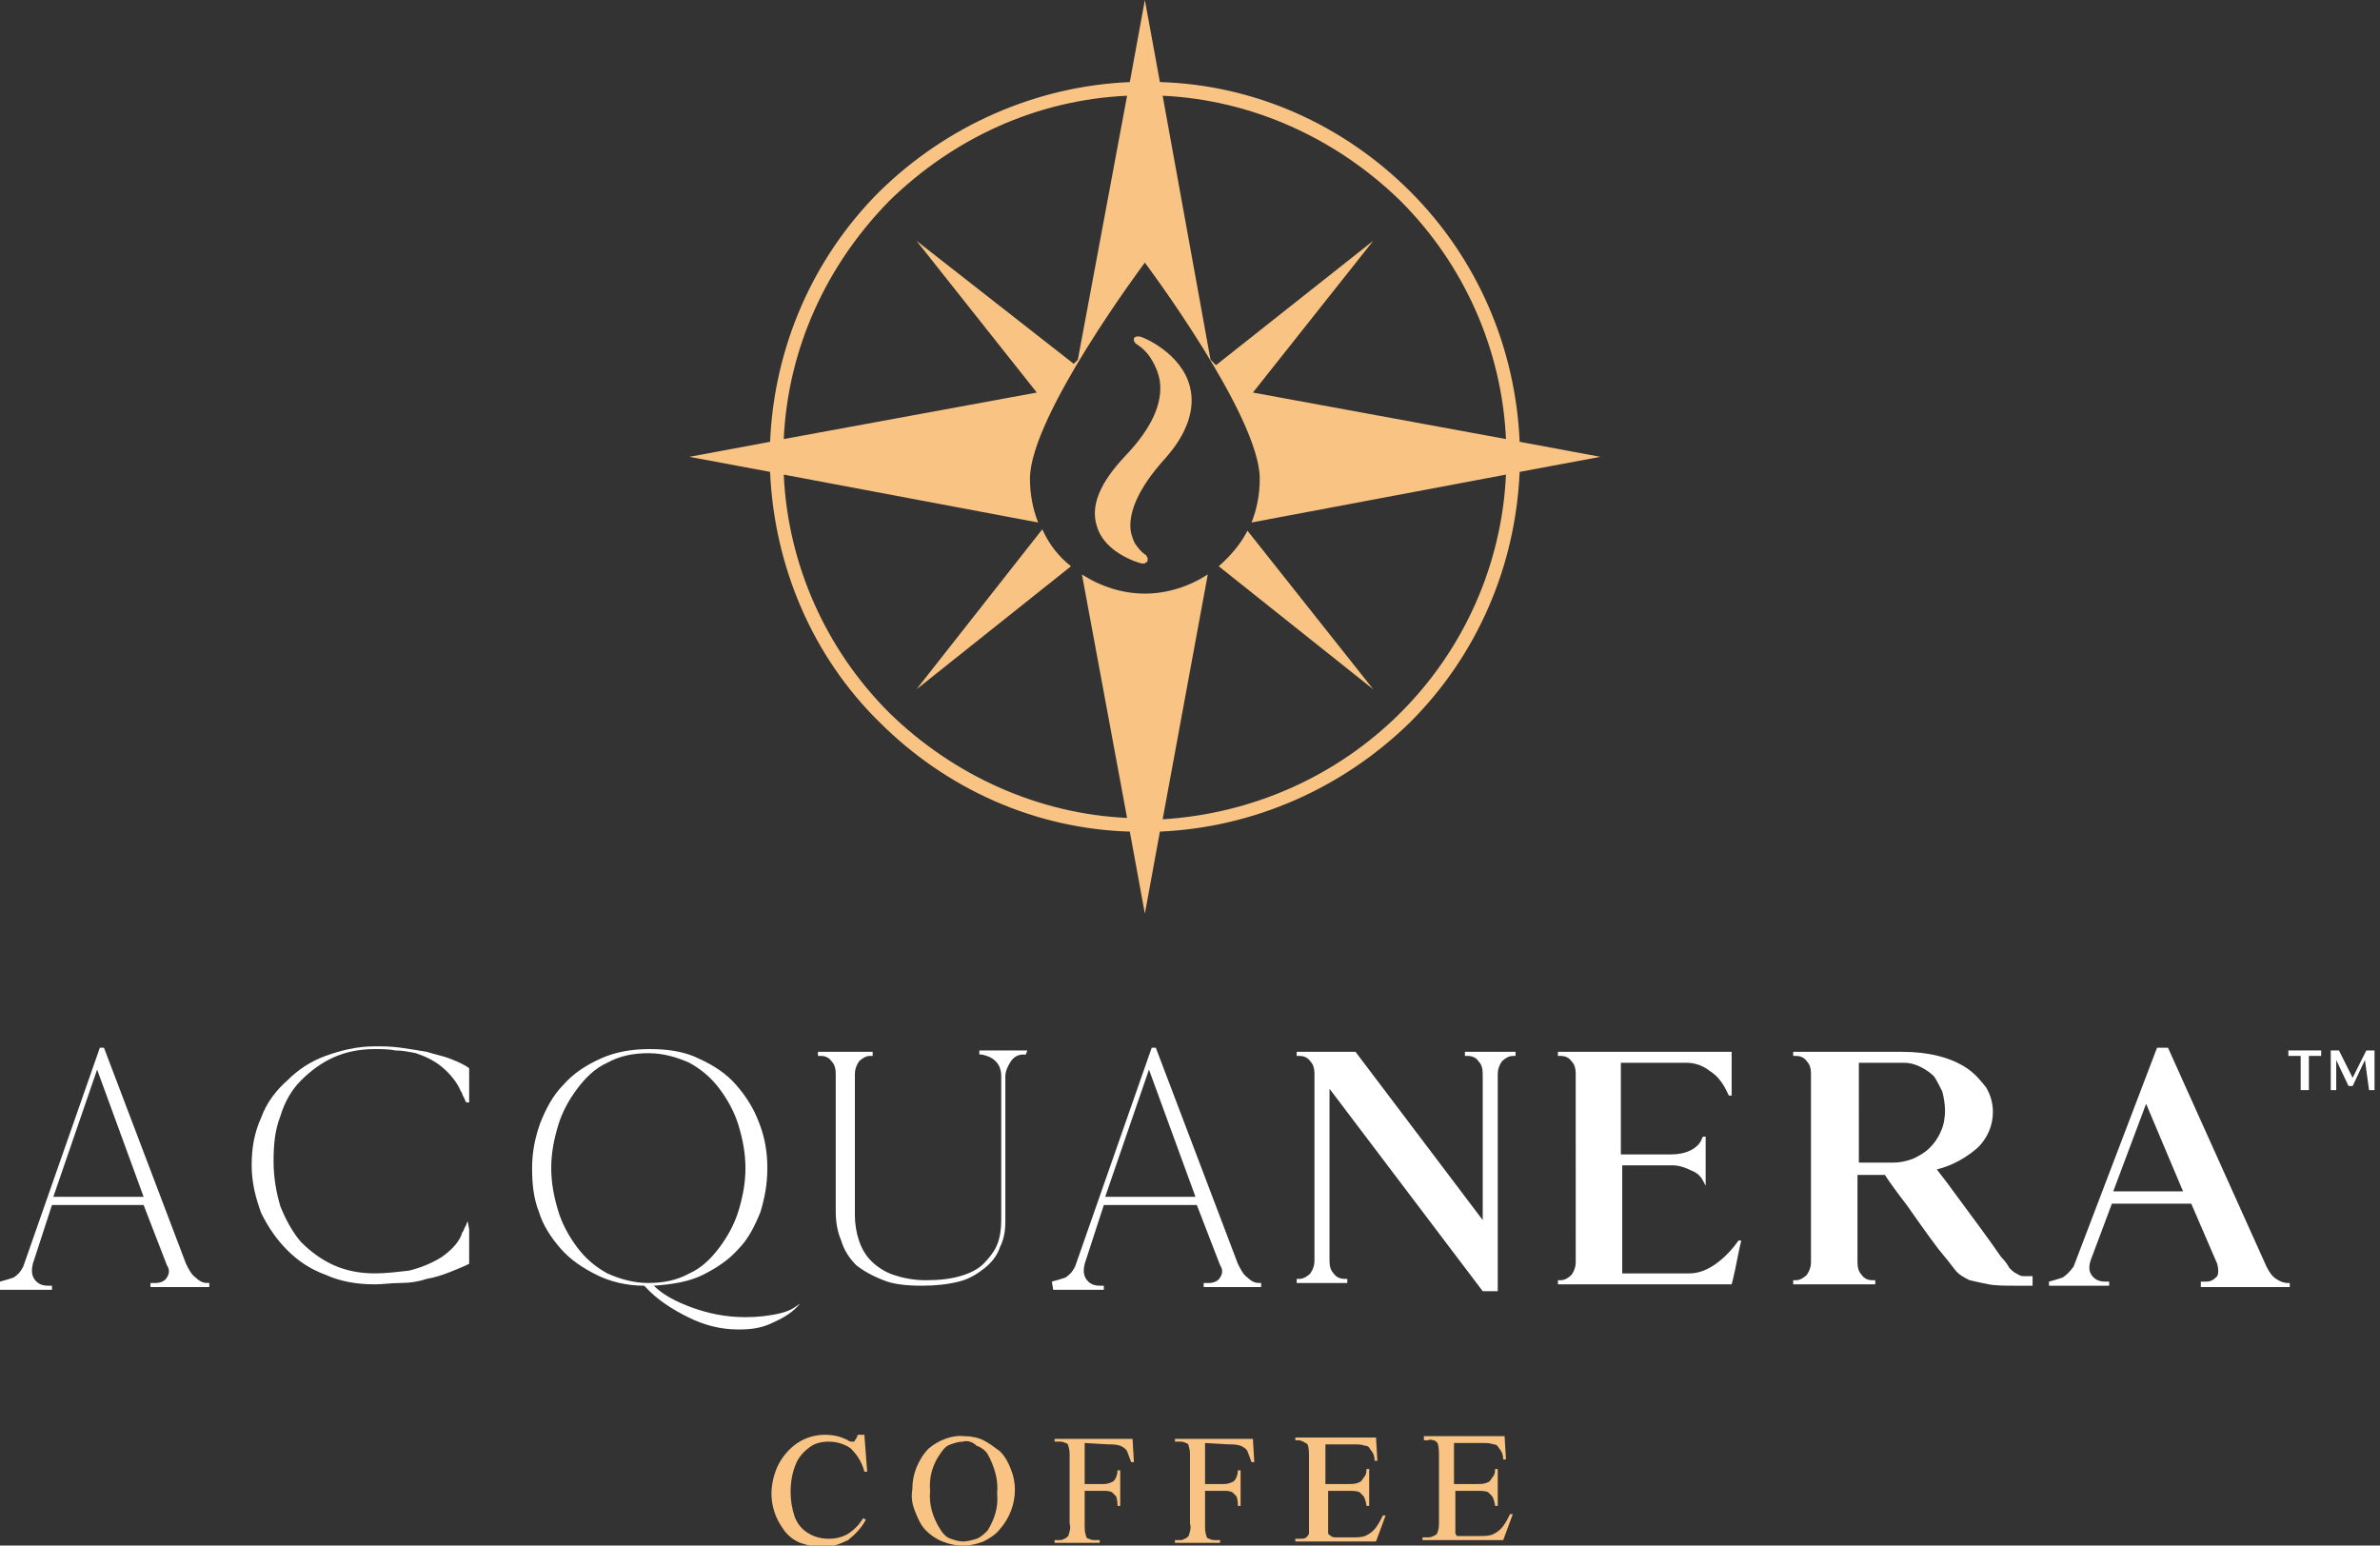 <?xml version="1.0" encoding="utf-8"?>
<!-- Generator: Adobe Illustrator 26.0.3, SVG Export Plug-In . SVG Version: 6.00 Build 0)  -->
<svg version="1.1" xmlns="http://www.w3.org/2000/svg" xmlns:xlink="http://www.w3.org/1999/xlink" x="0px" y="0px"
	 viewBox="0 0 174 113" style="enable-background:new 0 0 174 113;" xml:space="preserve">
<rect x="0" y="0" width="174" height="113" fill="#333333" stroke="none"/>
<style type="text/css">
	.st0{fill:#FFFFFF;}
	.st1{fill:#F9C483;}
</style>
<g id="Layer_1">
	<path class="st0" d="M0,93.7c0.4-0.1,0.7-0.2,1-0.3c0.3-0.2,0.5-0.4,0.7-0.8l5.6-16h0.3l6,15.8c0.2,0.4,0.4,0.8,0.7,1
		c0.3,0.3,0.6,0.4,0.8,0.4h0.2v0.3H11v-0.3l0.4,0c0.4,0,0.7-0.2,0.8-0.4c0.2-0.3,0.2-0.6,0-0.9h0l-1.7-4.4H3.8l-1.4,4.3
		c-0.1,0.4-0.1,0.8,0.1,1.1c0.2,0.3,0.5,0.5,1,0.5l0.3,0v0.3H0V93.7z M7.1,78.2l-3.2,9.3h6.6L7.1,78.2z"/>
	<path class="st0" d="M34.3,89.9v2.5c-0.4,0.2-0.9,0.4-1.4,0.6c-0.5,0.2-1.1,0.4-1.7,0.5c-0.6,0.2-1.2,0.3-1.9,0.3s-1.3,0.1-1.9,0.1
		c-1.3,0-2.5-0.2-3.6-0.7c-1.1-0.4-2-1-2.8-1.8c-0.8-0.8-1.4-1.7-1.9-2.7c-0.4-1.1-0.7-2.2-0.7-3.5s0.2-2.4,0.7-3.5
		c0.4-1.1,1.1-2,1.9-2.7c0.8-0.8,1.7-1.4,2.8-1.8c1.1-0.4,2.3-0.7,3.6-0.7c0.6,0,1.2,0,1.9,0.1s1.3,0.2,1.9,0.3
		c0.6,0.2,1.2,0.3,1.7,0.5c0.5,0.2,1,0.4,1.4,0.7v2.5h-0.2c-0.1-0.1-0.1-0.2-0.2-0.4c-0.1-0.1-0.1-0.3-0.2-0.4
		c-0.3-0.7-0.8-1.3-1.4-1.8c-0.6-0.5-1.3-0.8-1.9-1c-0.5-0.1-1-0.2-1.5-0.2c-0.5-0.1-1-0.1-1.5-0.1c-1.1,0-2.1,0.2-3,0.6
		c-0.9,0.4-1.7,1-2.4,1.7c-0.7,0.7-1.2,1.6-1.5,2.6c-0.4,1-0.5,2.1-0.5,3.3s0.2,2.3,0.5,3.3c0.4,1,0.9,1.9,1.5,2.6
		c0.7,0.7,1.5,1.3,2.4,1.7c0.9,0.4,1.9,0.6,3,0.6c0.8,0,1.6-0.1,2.5-0.2c0.8-0.2,1.6-0.5,2.4-1c0.7-0.5,1.3-1.1,1.5-1.8
		c0.1-0.1,0.1-0.2,0.2-0.4c0.1-0.1,0.1-0.3,0.2-0.4L34.3,89.9L34.3,89.9z"/>
	<path class="st0" d="M58.5,95.3c-0.5,0.6-1.1,1-2,1.4c-0.8,0.4-1.6,0.5-2.5,0.5c-1.3,0-2.5-0.3-3.7-0.9c-1.2-0.6-2.3-1.3-3.2-2.3
		c-1.3,0-2.5-0.3-3.5-0.8c-1-0.5-1.9-1.1-2.6-1.9c-0.7-0.8-1.3-1.7-1.6-2.7c-0.4-1-0.5-2.1-0.5-3.2c0-1.1,0.2-2.2,0.6-3.3
		c0.4-1,0.9-2,1.7-2.8c0.7-0.8,1.6-1.4,2.7-1.9c1.1-0.5,2.3-0.7,3.6-0.7c1.4,0,2.6,0.2,3.6,0.7c1.1,0.5,2,1.1,2.7,1.9
		c0.7,0.8,1.3,1.7,1.7,2.8c0.4,1,0.6,2.1,0.6,3.3s-0.2,2.2-0.5,3.2c-0.4,1-0.9,2-1.6,2.7c-0.7,0.8-1.6,1.4-2.6,1.9
		c-1,0.5-2.2,0.7-3.6,0.8c0.7,0.7,1.7,1.2,2.8,1.6c1.1,0.4,2.4,0.7,3.9,0.7c0.9,0,1.8-0.1,2.6-0.3S58.2,95.5,58.5,95.3L58.5,95.3z
		 M40.3,85.4c0,1.1,0.2,2.1,0.5,3.1c0.3,1,0.8,1.9,1.4,2.7c0.6,0.8,1.3,1.4,2.2,1.9c0.9,0.4,1.9,0.7,3,0.7c1.1,0,2.1-0.2,3-0.7
		c0.9-0.4,1.6-1.1,2.2-1.9c0.6-0.8,1.1-1.7,1.4-2.7c0.3-1,0.5-2,0.5-3.1s-0.2-2.1-0.5-3.1c-0.3-1-0.8-1.9-1.4-2.7
		c-0.6-0.8-1.3-1.4-2.2-1.9c-0.9-0.4-1.9-0.7-3-0.7c-1.1,0-2.1,0.2-3,0.7c-0.9,0.4-1.6,1.1-2.2,1.9c-0.6,0.8-1.1,1.7-1.4,2.7
		C40.5,83.3,40.3,84.3,40.3,85.4z"/>
	<path class="st0" d="M75,77.1l-0.2,0c-0.4,0-0.7,0.2-0.9,0.5c-0.2,0.3-0.4,0.7-0.4,1.1v10.6c0,0.7-0.1,1.3-0.4,1.9
		c-0.2,0.6-0.6,1.1-1.1,1.5c-0.5,0.4-1.1,0.8-1.9,1c-0.8,0.2-1.7,0.3-2.7,0.3c-1.1,0-2.1-0.1-2.8-0.4c-0.8-0.3-1.5-0.7-2-1.1
		c-0.5-0.5-0.9-1.1-1.1-1.8c-0.3-0.7-0.4-1.4-0.4-2.2v-10c0-0.4-0.1-0.7-0.3-0.9c-0.2-0.3-0.5-0.4-0.8-0.4l-0.2,0v-0.3h4v0.3l-0.2,0
		c-0.3,0-0.6,0.2-0.8,0.4c-0.2,0.3-0.3,0.6-0.3,0.9v10.3c0,0.7,0.1,1.3,0.3,1.9c0.2,0.6,0.5,1.1,0.9,1.5c0.4,0.4,1,0.8,1.6,1
		s1.4,0.4,2.4,0.4c1,0,1.8-0.1,2.5-0.3c0.7-0.2,1.3-0.5,1.7-0.9c0.4-0.4,0.8-0.9,1-1.4c0.2-0.5,0.3-1.1,0.3-1.8V78.7
		c0-0.4-0.1-0.8-0.4-1.1c-0.3-0.3-0.6-0.4-1-0.5l-0.2,0v-0.3h3.5L75,77.1L75,77.1z"/>
	<path class="st0" d="M76.9,93.7c0.4-0.1,0.7-0.2,1-0.3c0.3-0.2,0.5-0.4,0.7-0.8l5.6-16h0.3l6,15.8c0.2,0.4,0.4,0.8,0.7,1
		c0.3,0.3,0.6,0.4,0.8,0.4h0.2v0.3H88v-0.3l0.4,0c0.4,0,0.7-0.2,0.8-0.4c0.2-0.3,0.2-0.6,0-0.9h0l-1.7-4.4h-6.8l-1.4,4.3
		c-0.1,0.4-0.1,0.8,0.1,1.1c0.2,0.3,0.5,0.5,1,0.5l0.3,0v0.3H77L76.9,93.7L76.9,93.7z M84,78.2l-3.2,9.3h6.6L84,78.2z"/>
	<path class="st0" d="M94.8,76.9h4.3l9.3,12.3V78.5c0-0.4-0.1-0.7-0.3-0.9c-0.2-0.3-0.5-0.4-0.8-0.4l-0.2,0v-0.3h3.7v0.3l-0.2,0
		c-0.3,0-0.6,0.2-0.8,0.4c-0.2,0.3-0.3,0.6-0.3,0.9v15.9h-1.1c-1.9-2.5-3.7-4.9-5.6-7.4c-1.9-2.5-3.7-4.9-5.6-7.4v12.6
		c0,0.4,0.1,0.7,0.3,0.9c0.2,0.3,0.5,0.4,0.8,0.4l0.2,0v0.3h-3.7v-0.3l0.2,0c0.3,0,0.6-0.2,0.8-0.4c0.2-0.3,0.3-0.6,0.3-0.9V78.5
		c0-0.4-0.1-0.7-0.3-0.9c-0.2-0.3-0.5-0.4-0.8-0.4l-0.2,0L94.8,76.9L94.8,76.9z"/>
	<path class="st0" d="M124.7,86.7l-0.1-0.2c-0.2-0.4-0.4-0.7-0.9-0.9c-0.4-0.2-0.9-0.4-1.4-0.4h-3.7v7.9h4.9c0.6,0,1.2-0.2,1.8-0.6
		c0.6-0.4,1.1-0.9,1.5-1.4l0.3-0.4h0.2c-0.1,0.4-0.2,0.9-0.3,1.4c-0.1,0.5-0.2,1-0.3,1.4l-0.1,0.4h-12.7v-0.3l0.2,0
		c0.3,0,0.6-0.2,0.8-0.4c0.2-0.3,0.3-0.6,0.3-0.9V78.5c0-0.4-0.1-0.7-0.3-0.9c-0.2-0.3-0.5-0.4-0.8-0.4l-0.2,0v-0.3h12.7v3.2h-0.2
		l-0.2-0.4c-0.3-0.6-0.7-1.1-1.2-1.4c-0.5-0.4-1.1-0.6-1.7-0.6h-4.8v6.7h3.7c0.5,0,1-0.1,1.4-0.3c0.4-0.2,0.7-0.5,0.8-0.8l0.1-0.2
		h0.2v3.7H124.7z"/>
	<path class="st0" d="M131.1,76.9h8c0.9,0,1.8,0.1,2.6,0.3c0.8,0.2,1.5,0.5,2.1,0.9s1,0.9,1.4,1.4c0.3,0.5,0.5,1.1,0.5,1.8
		c0,1-0.4,1.9-1.1,2.6c-0.8,0.7-1.8,1.3-3,1.6c0.4,0.5,1,1.3,1.8,2.4c0.8,1.1,1.8,2.4,2.9,4c0.3,0.3,0.5,0.6,0.6,0.8
		c0.2,0.2,0.3,0.3,0.5,0.4c0.2,0.1,0.3,0.2,0.5,0.2c0.2,0,0.4,0,0.7,0v0.7h-1.1c-0.9,0-1.6,0-2.1-0.1c-0.5-0.1-1-0.2-1.4-0.3
		c-0.4-0.2-0.8-0.4-1.1-0.8c-0.3-0.4-0.7-0.9-1.2-1.5c-0.9-1.2-1.6-2.2-2.3-3.2c-0.7-0.9-1.2-1.6-1.6-2.2h-2v6.4
		c0,0.4,0.1,0.7,0.3,0.9c0.2,0.3,0.5,0.4,0.8,0.4l0.2,0v0.3h-6v-0.3l0.2,0c0.3,0,0.6-0.2,0.8-0.4c0.2-0.3,0.3-0.6,0.3-0.9V78.5
		c0-0.4-0.1-0.7-0.3-0.9c-0.2-0.3-0.5-0.4-0.8-0.4l-0.2,0L131.1,76.9L131.1,76.9z M138.4,85c0.5,0,1-0.1,1.5-0.3
		c0.4-0.2,0.8-0.4,1.2-0.8c0.3-0.3,0.6-0.7,0.8-1.2c0.2-0.4,0.3-1,0.3-1.5c0-0.5-0.1-1-0.2-1.4c-0.2-0.4-0.4-0.8-0.6-1.1
		c-0.3-0.3-0.6-0.5-1-0.7c-0.4-0.2-0.8-0.3-1.2-0.3h-3.3V85H138.4z"/>
	<path class="st0" d="M160.9,93.7l0.4,0c0.4,0,0.6-0.2,0.8-0.4c0.1-0.2,0.1-0.5,0-0.9l-1.9-4.4h-5.8l-1.5,4c-0.2,0.5-0.2,0.9,0,1.2
		s0.5,0.5,1,0.5l0.3,0v0.3h-4.4v-0.3c0.4-0.1,0.7-0.2,1-0.3c0.3-0.2,0.5-0.4,0.8-0.8l6.1-16h0.8l7.2,16c0.2,0.4,0.4,0.7,0.7,0.9
		s0.6,0.3,0.8,0.3h0.2v0.3h-6.5L160.9,93.7L160.9,93.7z M156.9,80.7l-2.4,6.4h5.1L156.9,80.7z"/>
	<path class="st0" d="M168.8,79.7v-2.5h0.9v-0.4h-2.4v0.4h0.9v2.5H168.8z"/>
	<path class="st0" d="M173.2,79.7h0.4v-2.9h-0.6l-1,2l-1-2h-0.6v2.9h0.4v-2.2l0.9,1.9h0.3l0.9-1.9L173.2,79.7z"/>
</g>
<g id="Layer_3">
	<path class="st1" d="M78.3,41.4c-0.9-0.7-1.6-1.6-2.1-2.7L67,50.4L78.3,41.4z"/>
	<path class="st1" d="M89.1,41.4l11.3,9l-9.2-11.6C90.7,39.8,89.9,40.7,89.1,41.4z"/>
	<path class="st1" d="M111.1,32.3c-0.3-6.9-3.1-13.4-8-18.3C98.2,9.1,91.7,6.2,84.8,6l-1.1-6l-1.1,6c-6.9,0.3-13.4,3.2-18.3,8
		c-4.9,4.9-7.7,11.4-8,18.3l-5.9,1.1l5.9,1.1c0.3,6.9,3.1,13.5,8,18.3c4.9,4.9,11.4,7.8,18.3,8l1.1,6l1.1-6c6.9-0.3,13.4-3.2,18.3-8
		c4.9-4.9,7.7-11.4,8-18.3l5.9-1.1L111.1,32.3z M82.4,7l-3.6,19.3l-0.3,0.3L67,17.6l8.8,11.1l-18.5,3.4c0.3-6.6,3.1-12.7,7.7-17.4
		C69.7,10.1,75.8,7.3,82.4,7z M85,59.9L88.3,42c-1.4,0.9-3,1.4-4.6,1.4c-1.6,0-3.2-0.5-4.6-1.4l3.3,17.8c-6.5-0.3-12.7-3.1-17.4-7.7
		c-4.6-4.6-7.4-10.8-7.7-17.4l18.6,3.5c-0.4-1-0.6-2.1-0.6-3.2c0-4.6,8.4-15.8,8.4-15.8s8.4,11.2,8.4,15.8c0,1.1-0.2,2.2-0.6,3.2
		l18.6-3.5c-0.3,6.6-3.1,12.8-7.7,17.4C97.7,56.8,91.5,59.5,85,59.9z M91.6,28.7l8.8-11.1l-11.5,9.1l-0.4-0.4L85,7
		c6.5,0.3,12.7,3.1,17.4,7.7c4.6,4.6,7.4,10.8,7.7,17.4L91.6,28.7z"/>
	<path class="st1" d="M82.7,39c-0.3-1.4,0.5-3.3,2.5-5.5c1.6-1.8,2.2-3.6,1.8-5.2c-0.6-2.5-3.5-3.7-3.7-3.7c-0.1,0-0.1,0-0.2,0
		c-0.1,0-0.1,0.1-0.2,0.1c0,0.1,0,0.1,0,0.2c0,0.1,0.1,0.1,0.1,0.2c0.5,0.3,0.9,0.7,1.2,1.2c0.3,0.5,0.5,1,0.6,1.6
		c0.2,1.6-0.6,3.4-2.5,5.4c-1.9,2-2.6,3.7-2.1,5.2c0.6,2,3.2,2.7,3.3,2.7h0.1c0.1,0,0.1,0,0.2-0.1c0.1,0,0.1-0.1,0.1-0.1
		c0-0.1,0-0.1,0-0.2c0-0.1-0.1-0.1-0.1-0.2c-0.3-0.2-0.5-0.4-0.7-0.7C82.9,39.7,82.8,39.3,82.7,39z"/>
	<path class="st1" d="M63.2,105l0.2,2.6h-0.2c-0.2-0.7-0.5-1.2-1-1.7c-0.4-0.3-1-0.5-1.6-0.5c-0.5,0-1,0.1-1.4,0.4
		c-0.4,0.3-0.8,0.7-1,1.2c-0.3,0.7-0.4,1.4-0.4,2.1c0,0.6,0.1,1.2,0.3,1.8c0.2,0.5,0.5,0.9,1,1.2c0.5,0.3,1,0.4,1.5,0.4
		c0.5,0,0.9-0.1,1.3-0.3c0.5-0.3,0.9-0.7,1.2-1.2l0.2,0.1c-0.3,0.6-0.8,1.1-1.3,1.5c-0.6,0.3-1.2,0.5-1.8,0.5
		c-0.6,0-1.1-0.1-1.7-0.3c-0.5-0.2-1-0.6-1.3-1.1c-0.5-0.7-0.8-1.6-0.8-2.5c0-0.7,0.2-1.5,0.5-2.1c0.3-0.6,0.8-1.2,1.4-1.6
		c0.6-0.4,1.3-0.6,2-0.6c0.6,0,1.1,0.1,1.7,0.4c0.1,0.1,0.2,0.1,0.3,0.1c0.1,0,0.1,0,0.1,0c0,0,0.1,0,0.1-0.1
		c0.1-0.1,0.2-0.3,0.2-0.4H63.2z"/>
	<path class="st1" d="M70.5,105c0.5,0,1,0.1,1.4,0.3c0.4,0.2,0.8,0.5,1.2,0.8c0.4,0.4,0.6,0.8,0.8,1.3c0.2,0.5,0.3,1,0.3,1.5
		c0,1.1-0.4,2.1-1.1,2.9c-0.3,0.4-0.8,0.7-1.2,0.9c-0.5,0.2-1,0.3-1.5,0.3c-0.5,0-1-0.1-1.5-0.3c-0.5-0.2-0.9-0.5-1.2-0.8
		c-0.4-0.4-0.6-0.9-0.8-1.4c-0.2-0.5-0.3-1-0.2-1.6c0-0.6,0.1-1.1,0.3-1.6c0.2-0.5,0.5-1,0.9-1.4C68.6,105.3,69.6,104.9,70.5,105z
		 M70.4,105.4c-0.3,0-0.6,0.1-0.9,0.2c-0.3,0.1-0.5,0.3-0.7,0.6c-0.6,0.8-0.9,1.8-0.8,2.8c-0.1,1,0.2,2,0.8,2.9
		c0.2,0.3,0.4,0.5,0.7,0.6c0.3,0.1,0.6,0.2,0.9,0.2c0.3,0,0.7-0.1,1-0.2c0.3-0.1,0.6-0.4,0.8-0.6c0.5-0.8,0.8-1.7,0.7-2.7
		c0.1-1-0.2-2-0.7-2.9c-0.2-0.3-0.5-0.5-0.8-0.6C71.1,105.4,70.7,105.3,70.4,105.4L70.4,105.4z"/>
	<path class="st1" d="M79.3,105.5v3h1.4c0.3,0,0.5-0.1,0.7-0.2c0.2-0.2,0.3-0.5,0.3-0.8h0.2v2.6h-0.2c0-0.2,0-0.4-0.1-0.7
		c-0.1-0.1-0.2-0.2-0.3-0.3c-0.2-0.1-0.4-0.1-0.6-0.1h-1.4v2.5c0,0.3,0,0.5,0.1,0.8c0,0.1,0.1,0.2,0.2,0.2c0.2,0.1,0.3,0.1,0.5,0.1
		h0.3v0.2h-3.3v-0.2h0.3c0.1,0,0.3,0,0.4-0.1c0.1,0,0.2-0.1,0.3-0.2c0.1-0.3,0.2-0.6,0.1-0.9v-4.9c0-0.3,0-0.5-0.1-0.8
		c0-0.1-0.1-0.2-0.2-0.2c-0.2-0.1-0.3-0.1-0.5-0.1h-0.3v-0.2h5.7l0.1,1.7h-0.2c-0.1-0.3-0.2-0.5-0.3-0.8c-0.1-0.2-0.3-0.3-0.5-0.4
		c-0.3-0.1-0.6-0.1-0.9-0.1L79.3,105.5z"/>
	<path class="st1" d="M88.1,105.5v3h1.4c0.3,0,0.5-0.1,0.7-0.2c0.2-0.2,0.3-0.5,0.3-0.8h0.2v2.6h-0.2c0-0.2,0-0.4-0.1-0.7
		c-0.1-0.1-0.2-0.2-0.3-0.3c-0.2-0.1-0.4-0.1-0.6-0.1h-1.4v2.5c0,0.3,0,0.5,0.1,0.8c0,0.1,0.1,0.2,0.2,0.2c0.2,0.1,0.3,0.1,0.5,0.1
		h0.3v0.2h-3.3v-0.2h0.3c0.1,0,0.3,0,0.4-0.1c0.1,0,0.2-0.1,0.3-0.2c0.1-0.3,0.2-0.6,0.1-0.9v-4.9c0-0.3,0-0.5-0.1-0.8
		c0-0.1-0.1-0.2-0.2-0.2c-0.2-0.1-0.3-0.1-0.5-0.1h-0.3v-0.2h5.7l0.1,1.7h-0.2c-0.1-0.3-0.2-0.5-0.3-0.8c-0.1-0.2-0.3-0.3-0.5-0.4
		c-0.3-0.1-0.6-0.1-0.9-0.1L88.1,105.5z"/>
	<path class="st1" d="M96.9,105.5v3h1.7c0.3,0,0.6,0,0.9-0.2c0.1-0.1,0.2-0.3,0.3-0.4c0.1-0.2,0.1-0.3,0.1-0.5h0.2v2.7h-0.2
		c0-0.2-0.1-0.5-0.2-0.7c-0.1-0.1-0.2-0.2-0.3-0.3c-0.2-0.1-0.5-0.1-0.7-0.1h-1.6v2.5c0,0.2,0,0.4,0,0.6c0,0.1,0.1,0.1,0.2,0.2
		c0.1,0.1,0.3,0.1,0.4,0.1h1.2c0.3,0,0.6,0,0.9-0.1c0.2-0.1,0.4-0.2,0.6-0.4c0.3-0.3,0.5-0.7,0.7-1.1h0.2l-0.7,1.9h-5.9v-0.2H95
		c0.2,0,0.4,0,0.5-0.1c0.1-0.1,0.2-0.2,0.2-0.3c0-0.2,0-0.5,0-0.7v-4.9c0-0.3,0-0.6-0.1-0.9c-0.1-0.1-0.2-0.1-0.3-0.2
		c-0.1,0-0.2-0.1-0.3-0.1h-0.3v-0.2h5.9l0.1,1.7h-0.2c0-0.3-0.1-0.6-0.3-0.8c-0.1-0.2-0.2-0.3-0.4-0.3c-0.3-0.1-0.5-0.1-0.8-0.1
		H96.9z"/>
	<path class="st1" d="M106.3,105.5v3h1.7c0.3,0,0.6,0,0.9-0.2c0.1-0.1,0.2-0.3,0.3-0.4c0.1-0.2,0.1-0.3,0.1-0.5h0.2v2.7h-0.2
		c0-0.2-0.1-0.5-0.2-0.7c-0.1-0.1-0.2-0.2-0.3-0.3c-0.2-0.1-0.5-0.1-0.7-0.1h-1.7v2.5c0,0.2,0,0.4,0,0.6c0,0.1,0.1,0.1,0.1,0.2
		c0.1,0,0.3,0,0.4,0h1.3c0.3,0,0.6,0,0.9-0.1c0.2-0.1,0.4-0.2,0.6-0.4c0.3-0.3,0.5-0.7,0.7-1.1h0.2l-0.7,1.9h-5.9v-0.2h0.3
		c0.2,0,0.3,0,0.5-0.1c0.1,0,0.1-0.1,0.2-0.1c0,0,0.1-0.1,0.1-0.2c0.1-0.2,0.1-0.5,0.1-0.7v-4.9c0-0.3,0-0.6-0.1-0.9
		c-0.1-0.1-0.2-0.2-0.3-0.2c-0.1,0-0.2-0.1-0.4,0h-0.3V105h5.9l0.1,1.7h-0.2c0-0.3-0.1-0.6-0.3-0.8c-0.1-0.2-0.2-0.3-0.4-0.3
		c-0.3-0.1-0.5-0.1-0.8-0.1L106.3,105.5z"/>
</g>
</svg>

